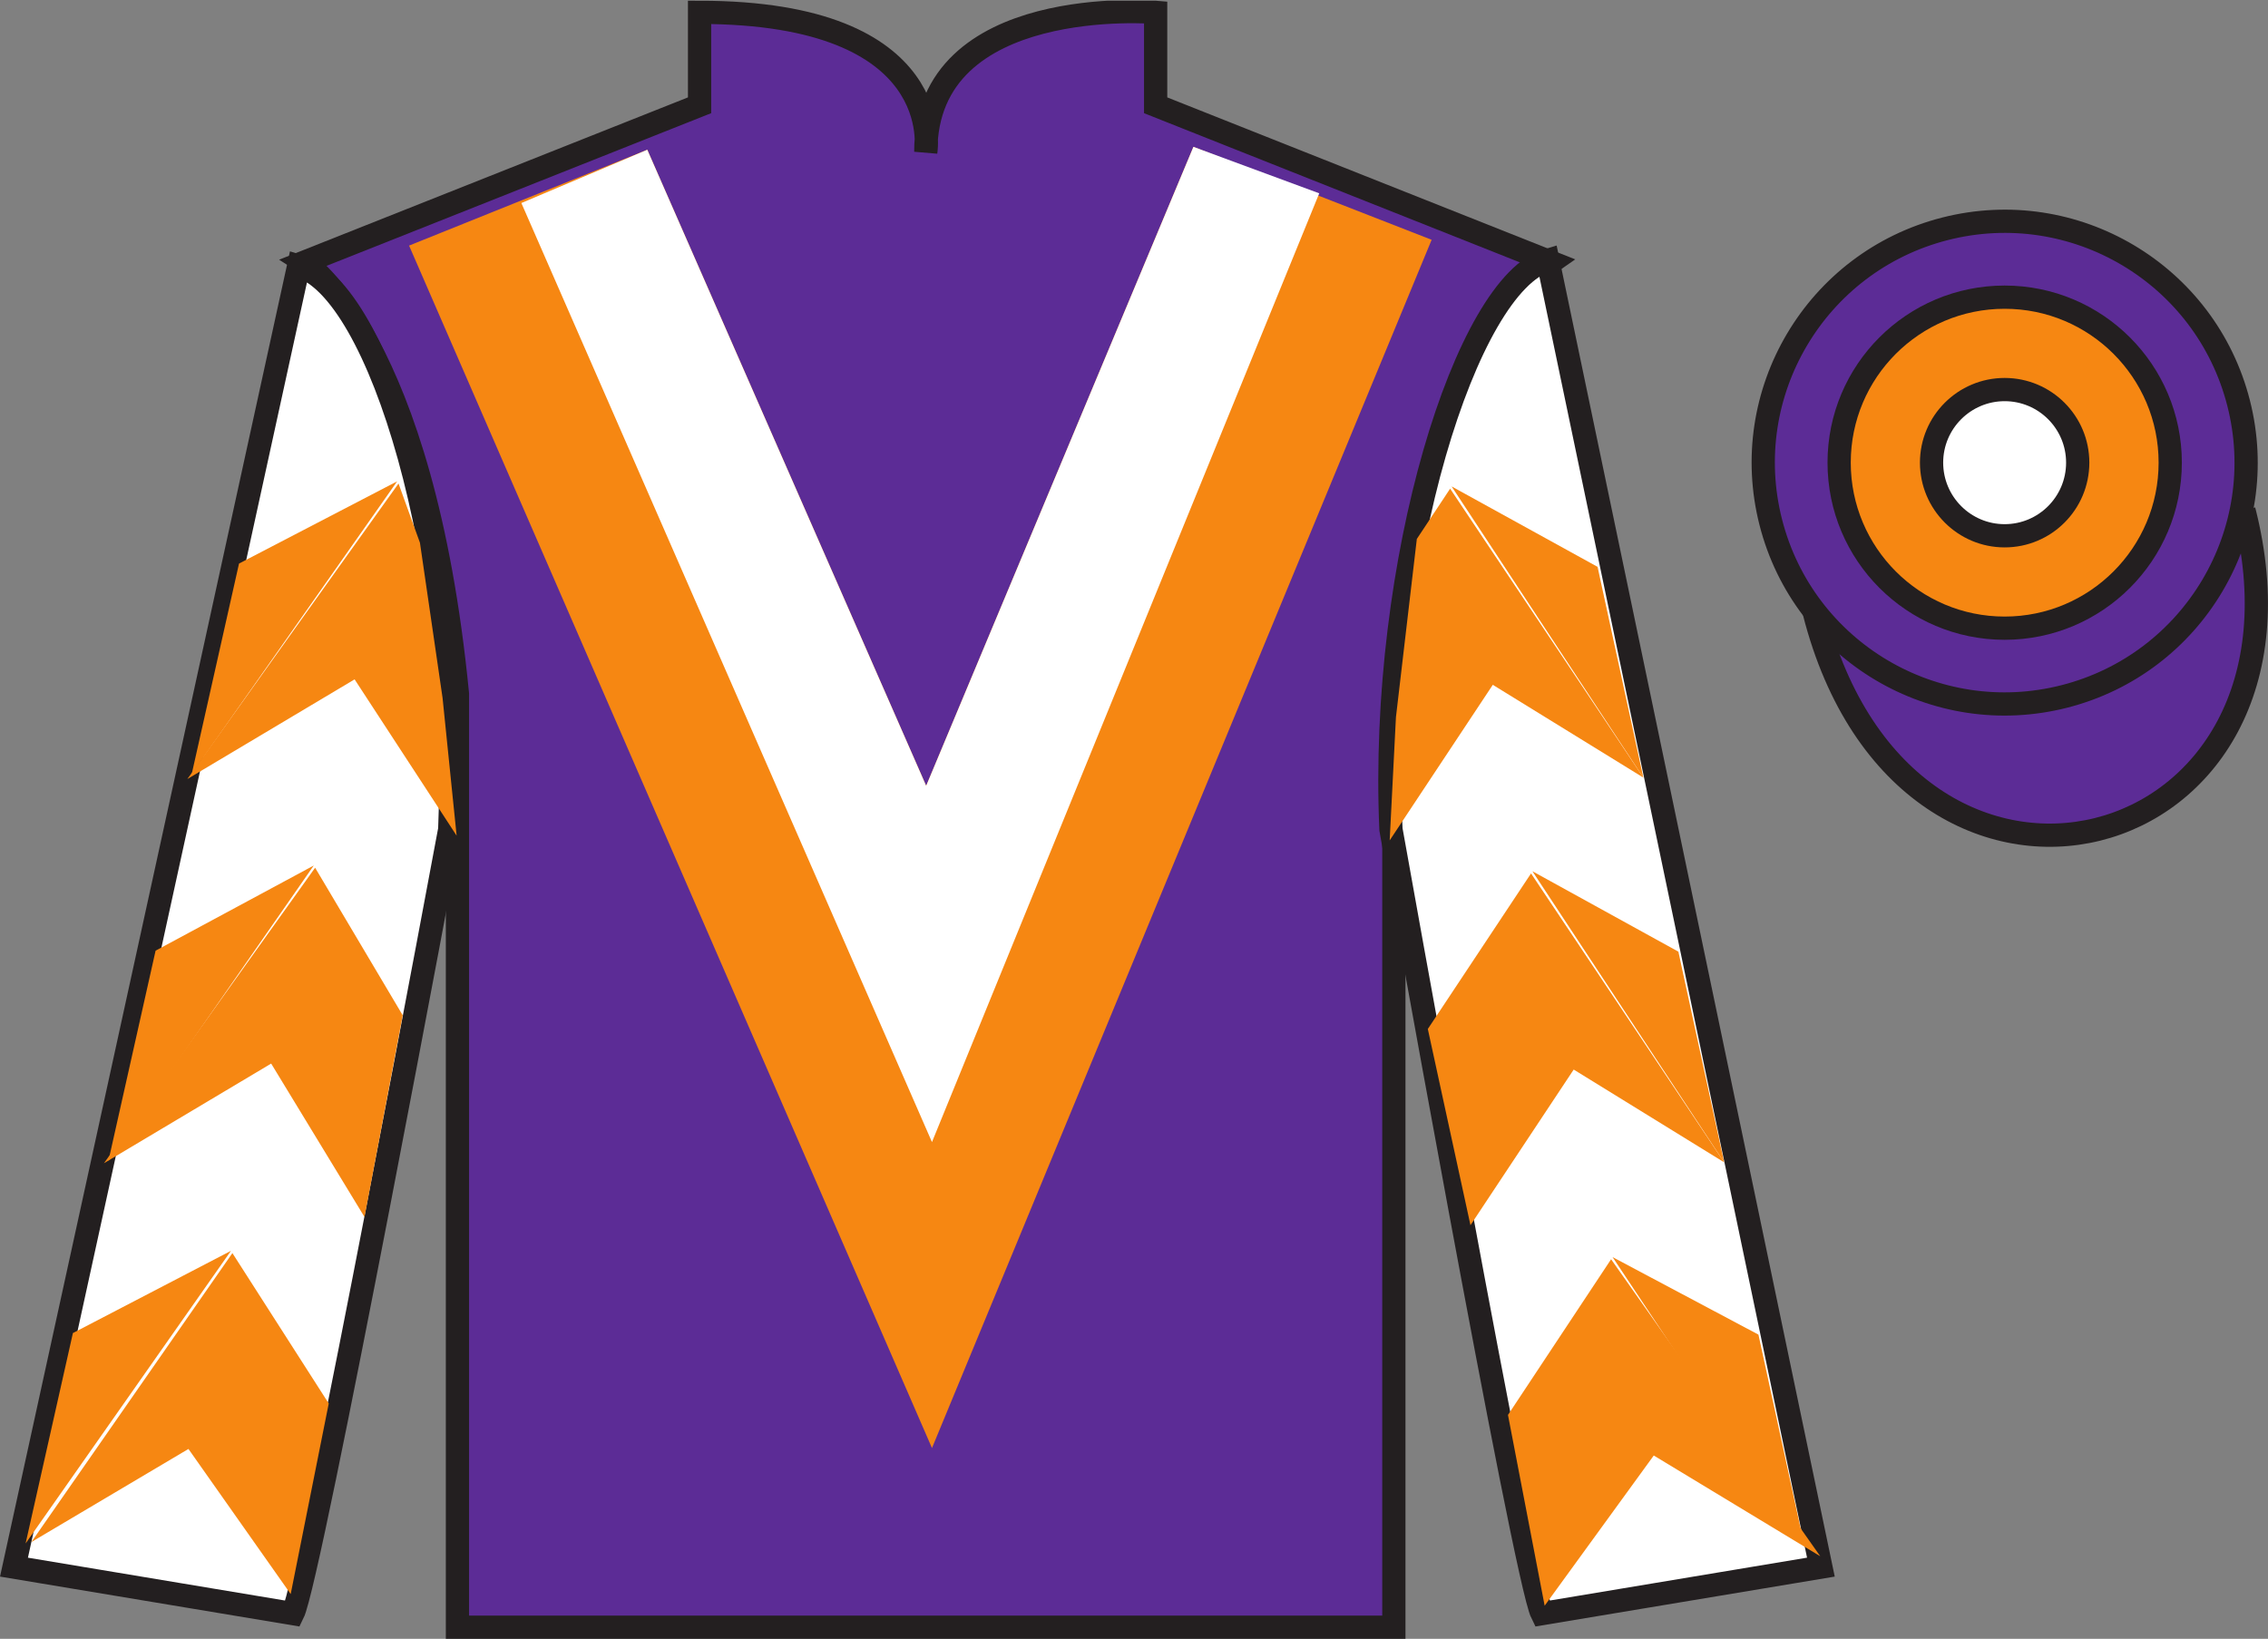 <?xml version="1.0" encoding="UTF-8"?>
<svg xmlns="http://www.w3.org/2000/svg" xmlns:xlink="http://www.w3.org/1999/xlink" width="97.59pt" height="70.53pt" viewBox="0 0 97.59 70.53" version="1.1">
<rect x="0" y="0" width="97.59" height="70.53" fill="#808080" stroke="none"/>
<defs>
<clipPath id="clip1">
  <path d="M 0 70.531 L 97.59 70.531 L 97.59 0.031 L 0 0.031 L 0 70.531 Z M 0 70.531 "/>
</clipPath>
</defs>
<g id="surface0">
<g clip-path="url(#clip1)" clip-rule="nonzero">
<path style=" stroke:none;fill-rule:nonzero;fill:rgb(36.085%,17.488%,58.595%);fill-opacity:1;" d="M 13.102 11.281 C 13.102 11.281 18.184 14.531 19.684 29.863 C 19.684 29.863 19.684 44.863 19.684 70.031 L 59.977 70.031 L 59.977 29.695 C 59.977 29.695 61.766 14.695 66.727 11.281 L 49.727 4.531 L 49.727 0.531 C 49.727 0.531 39.836 -0.305 39.836 6.531 C 39.836 6.531 40.852 0.531 30.102 0.531 L 30.102 4.531 L 13.102 11.281 "/>
<path style="fill:none;stroke-width:10;stroke-linecap:butt;stroke-linejoin:miter;stroke:rgb(13.73%,12.16%,12.549%);stroke-opacity:1;stroke-miterlimit:4;" d="M 131.016 592.487 C 131.016 592.487 181.836 559.987 196.836 406.667 C 196.836 406.667 196.836 256.667 196.836 4.987 L 599.766 4.987 L 599.766 408.347 C 599.766 408.347 617.656 558.347 667.266 592.487 L 497.266 659.987 L 497.266 699.987 C 497.266 699.987 398.359 708.347 398.359 639.987 C 398.359 639.987 408.516 699.987 301.016 699.987 L 301.016 659.987 L 131.016 592.487 Z M 131.016 592.487 " transform="matrix(0.1,0,0,-0.1,0,70.53)"/>
<path style=" stroke:none;fill-rule:nonzero;fill:rgb(100%,100%,100%);fill-opacity:1;" d="M 12.602 69.445 C 13.352 67.945 19.352 35.695 19.352 35.695 C 19.852 24.195 16.352 12.445 12.852 11.445 L 0.602 67.445 L 12.602 69.445 "/>
<path style="fill:none;stroke-width:10;stroke-linecap:butt;stroke-linejoin:miter;stroke:rgb(13.73%,12.16%,12.549%);stroke-opacity:1;stroke-miterlimit:4;" d="M 126.016 10.847 C 133.516 25.847 193.516 348.347 193.516 348.347 C 198.516 463.347 163.516 580.847 128.516 590.847 L 6.016 30.847 L 126.016 10.847 Z M 126.016 10.847 " transform="matrix(0.1,0,0,-0.1,0,70.53)"/>
<path style=" stroke:none;fill-rule:nonzero;fill:rgb(100%,100%,100%);fill-opacity:1;" d="M 78.352 67.445 L 66.602 11.195 C 63.102 12.195 59.352 24.195 59.852 35.695 C 59.852 35.695 65.602 67.945 66.352 69.445 L 78.352 67.445 "/>
<path style="fill:none;stroke-width:10;stroke-linecap:butt;stroke-linejoin:miter;stroke:rgb(13.73%,12.16%,12.549%);stroke-opacity:1;stroke-miterlimit:4;" d="M 783.516 30.847 L 666.016 593.347 C 631.016 583.347 593.516 463.347 598.516 348.347 C 598.516 348.347 656.016 25.847 663.516 10.847 L 783.516 30.847 Z M 783.516 30.847 " transform="matrix(0.1,0,0,-0.1,0,70.53)"/>
<path style="fill-rule:nonzero;fill:rgb(36.085%,17.488%,58.595%);fill-opacity:1;stroke-width:10;stroke-linecap:butt;stroke-linejoin:miter;stroke:rgb(13.73%,12.16%,12.549%);stroke-opacity:1;stroke-miterlimit:4;" d="M 780.664 441.745 C 820.391 286.12 1004.336 333.698 965.547 485.691 " transform="matrix(0.1,0,0,-0.1,0,70.53)"/>
<path style=" stroke:none;fill-rule:nonzero;fill:rgb(36.085%,17.488%,58.595%);fill-opacity:1;" d="M 88.828 29.973 C 94.387 28.555 97.742 22.898 96.324 17.344 C 94.906 11.785 89.25 8.43 83.691 9.848 C 78.133 11.266 74.777 16.922 76.195 22.477 C 77.613 28.035 83.27 31.391 88.828 29.973 "/>
<path style="fill:none;stroke-width:10;stroke-linecap:butt;stroke-linejoin:miter;stroke:rgb(13.73%,12.16%,12.549%);stroke-opacity:1;stroke-miterlimit:4;" d="M 888.281 405.573 C 943.867 419.753 977.422 476.316 963.242 531.862 C 949.062 587.448 892.5 621.003 836.914 606.823 C 781.328 592.644 747.773 536.081 761.953 480.534 C 776.133 424.948 832.695 391.394 888.281 405.573 Z M 888.281 405.573 " transform="matrix(0.1,0,0,-0.1,0,70.53)"/>
<path style=" stroke:none;fill-rule:nonzero;fill:rgb(96.471%,52.94%,7.059%);fill-opacity:1;" d="M 27.852 6.445 L 39.852 33.82 L 51.352 6.32 L 61.602 10.32 L 40.102 62.32 L 17.602 10.57 L 27.852 6.445 "/>
<path style=" stroke:none;fill-rule:nonzero;fill:rgb(100%,100%,100%);fill-opacity:1;" d="M 27.852 6.445 L 39.852 33.82 L 51.352 6.32 L 56.766 8.32 L 40.102 49.152 L 22.434 8.738 L 27.852 6.445 "/>
<path style=" stroke:none;fill-rule:nonzero;fill:rgb(96.471%,52.94%,7.059%);fill-opacity:1;" d="M 8.062 33.527 L 15.258 29.238 L 19.648 35.965 L 19.043 30.035 L 18.07 23.359 L 17.148 20.809 "/>
<path style=" stroke:none;fill-rule:nonzero;fill:rgb(96.471%,52.94%,7.059%);fill-opacity:1;" d="M 17.09 20.715 L 10.285 24.254 L 8.25 33.309 "/>
<path style=" stroke:none;fill-rule:nonzero;fill:rgb(96.471%,52.94%,7.059%);fill-opacity:1;" d="M 0.914 66.648 L 8.109 62.359 "/>
<path style=" stroke:none;fill-rule:nonzero;fill:rgb(96.471%,52.94%,7.059%);fill-opacity:1;" d="M 14.395 60.652 L 10 53.93 "/>
<path style=" stroke:none;fill-rule:nonzero;fill:rgb(96.471%,52.94%,7.059%);fill-opacity:1;" d="M 9.938 53.832 L 3.137 57.371 "/>
<path style=" stroke:none;fill-rule:nonzero;fill:rgb(96.471%,52.94%,7.059%);fill-opacity:1;" d="M 1.348 66.367 L 8.109 62.359 L 12.508 68.605 L 14.145 60.402 L 10 53.93 "/>
<path style=" stroke:none;fill-rule:nonzero;fill:rgb(96.471%,52.94%,7.059%);fill-opacity:1;" d="M 9.938 53.832 L 3.137 57.371 L 1.102 66.426 "/>
<path style=" stroke:none;fill-rule:nonzero;fill:rgb(96.471%,52.94%,7.059%);fill-opacity:1;" d="M 4.473 50.062 L 11.668 45.773 L 15.684 52.375 L 17.328 43.695 L 13.559 37.344 "/>
<path style=" stroke:none;fill-rule:nonzero;fill:rgb(96.471%,52.94%,7.059%);fill-opacity:1;" d="M 13.5 37.25 L 6.695 40.914 L 4.664 49.969 "/>
<path style=" stroke:none;fill-rule:nonzero;fill:rgb(96.471%,52.94%,7.059%);fill-opacity:1;" d="M 70.711 33.465 L 64.234 29.473 L 59.797 36.168 L 60.066 30.867 L 60.965 23.195 L 62.398 21.031 "/>
<path style=" stroke:none;fill-rule:nonzero;fill:rgb(96.471%,52.94%,7.059%);fill-opacity:1;" d="M 62.461 20.934 L 68.742 24.395 L 70.711 33.465 "/>
<path style=" stroke:none;fill-rule:nonzero;fill:rgb(96.471%,52.94%,7.059%);fill-opacity:1;" d="M 78.324 66.977 L 71.16 62.641 "/>
<path style=" stroke:none;fill-rule:nonzero;fill:rgb(96.471%,52.94%,7.059%);fill-opacity:1;" d="M 64.887 60.895 L 69.324 54.195 "/>
<path style=" stroke:none;fill-rule:nonzero;fill:rgb(96.471%,52.94%,7.059%);fill-opacity:1;" d="M 78.324 66.977 L 71.16 62.641 L 66.465 69.105 L 64.887 60.895 L 69.324 54.195 "/>
<path style=" stroke:none;fill-rule:nonzero;fill:rgb(96.471%,52.94%,7.059%);fill-opacity:1;" d="M 69.387 54.102 L 75.664 57.438 L 77.637 66.508 "/>
<path style=" stroke:none;fill-rule:nonzero;fill:rgb(96.471%,52.94%,7.059%);fill-opacity:1;" d="M 74.188 50.023 L 67.715 46.031 L 63.273 52.73 L 61.438 44.285 L 65.879 37.59 "/>
<path style=" stroke:none;fill-rule:nonzero;fill:rgb(96.471%,52.94%,7.059%);fill-opacity:1;" d="M 65.938 37.496 L 72.219 40.957 L 74.188 50.023 "/>
<path style=" stroke:none;fill-rule:nonzero;fill:rgb(96.471%,52.94%,7.059%);fill-opacity:1;" d="M 86.258 27.035 C 90.191 27.035 93.383 23.844 93.383 19.91 C 93.383 15.977 90.191 12.789 86.258 12.789 C 82.324 12.789 79.137 15.977 79.137 19.91 C 79.137 23.844 82.324 27.035 86.258 27.035 "/>
<path style="fill:none;stroke-width:10;stroke-linecap:butt;stroke-linejoin:miter;stroke:rgb(13.73%,12.16%,12.549%);stroke-opacity:1;stroke-miterlimit:4;" d="M 862.578 434.948 C 901.914 434.948 933.828 466.863 933.828 506.198 C 933.828 545.534 901.914 577.409 862.578 577.409 C 823.242 577.409 791.367 545.534 791.367 506.198 C 791.367 466.863 823.242 434.948 862.578 434.948 Z M 862.578 434.948 " transform="matrix(0.1,0,0,-0.1,0,70.53)"/>
<path style=" stroke:none;fill-rule:nonzero;fill:rgb(100%,100%,100%);fill-opacity:1;" d="M 86.258 23.059 C 87.996 23.059 89.402 21.648 89.402 19.91 C 89.402 18.176 87.996 16.766 86.258 16.766 C 84.523 16.766 83.113 18.176 83.113 19.91 C 83.113 21.648 84.523 23.059 86.258 23.059 "/>
<path style="fill:none;stroke-width:10;stroke-linecap:butt;stroke-linejoin:miter;stroke:rgb(13.73%,12.16%,12.549%);stroke-opacity:1;stroke-miterlimit:4;" d="M 862.578 474.714 C 879.961 474.714 894.023 488.816 894.023 506.198 C 894.023 523.542 879.961 537.644 862.578 537.644 C 845.234 537.644 831.133 523.542 831.133 506.198 C 831.133 488.816 845.234 474.714 862.578 474.714 Z M 862.578 474.714 " transform="matrix(0.1,0,0,-0.1,0,70.53)"/>
</g>
</g>
</svg>

